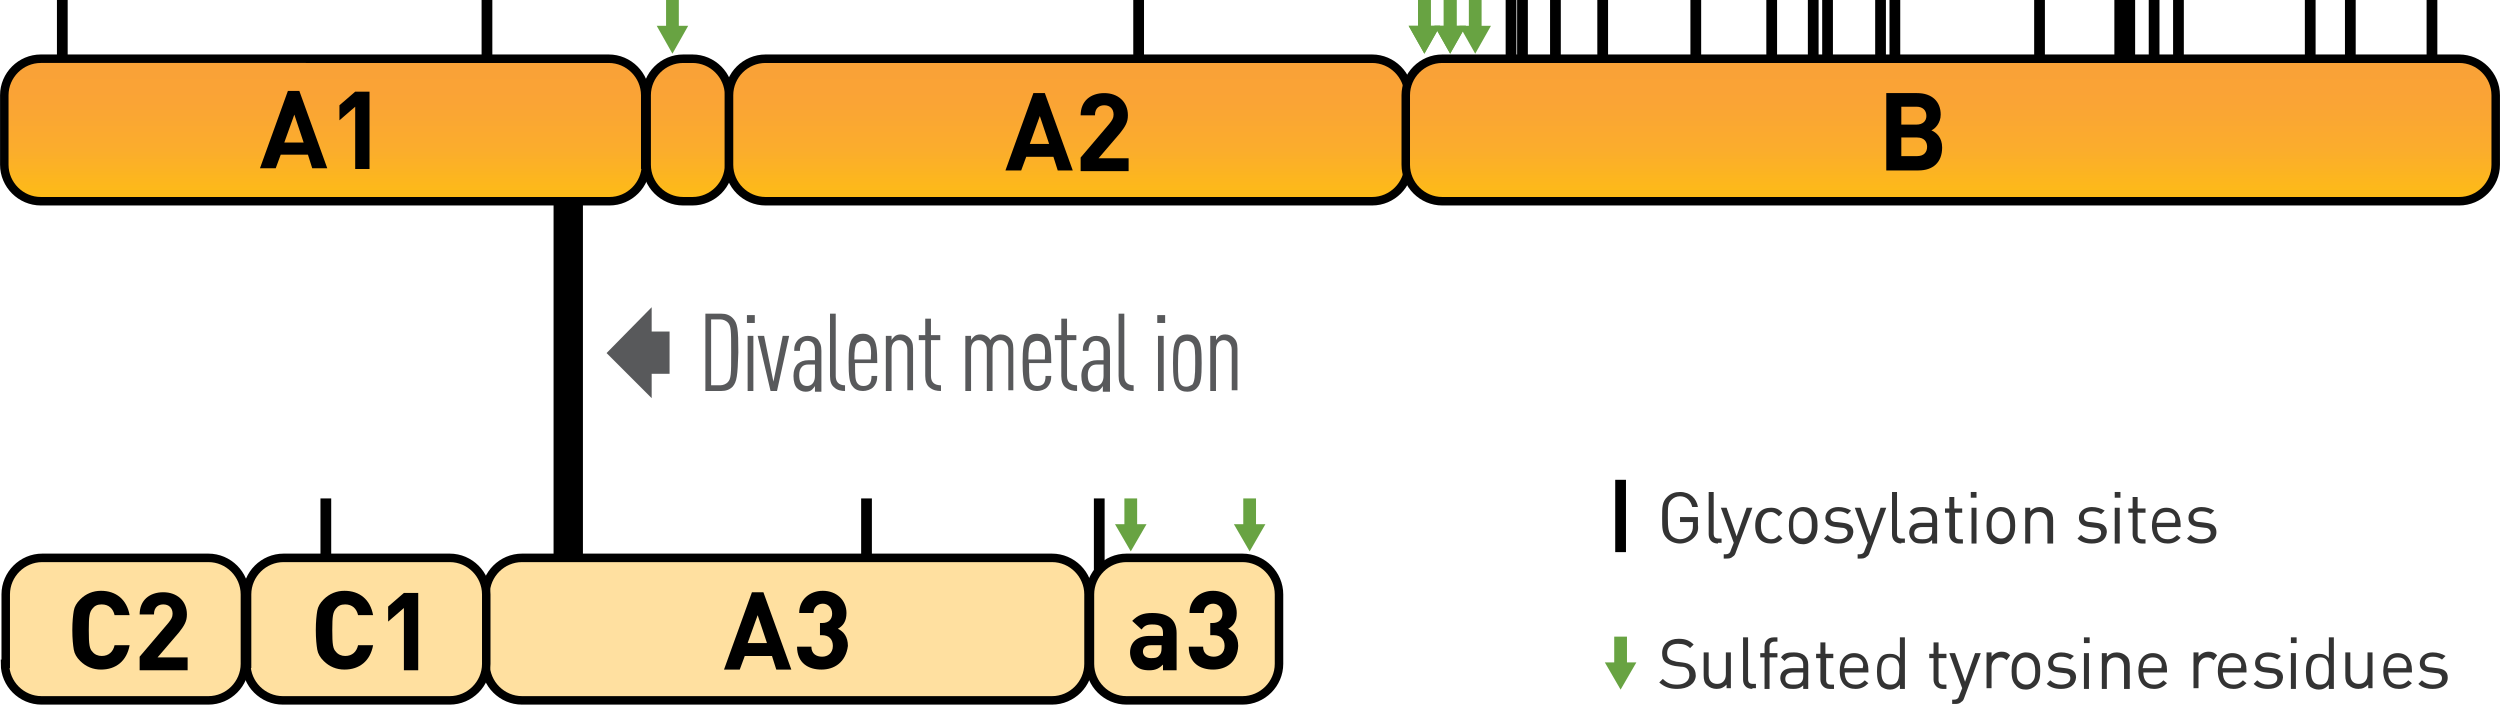 <?xml version="1.0" encoding="utf-8"?>
<!-- Generator: Adobe Illustrator 20.0.0, SVG Export Plug-In . SVG Version: 6.00 Build 0)  -->
<svg version="1.1" id="Layer_1" xmlns="http://www.w3.org/2000/svg" xmlns:xlink="http://www.w3.org/1999/xlink" x="0px" y="0px"
	 viewBox="0 0 349.1 98.5" style="enable-background:new 0 0 349.1 98.5;" xml:space="preserve">
<style type="text/css">
	.st0{fill:none;stroke:#000000;stroke-width:1.5;stroke-miterlimit:10;}
	.st1{fill:none;stroke:#68A342;stroke-width:1.78;stroke-miterlimit:10;}
	.st2{fill:#68A342;}
	.st3{fill:url(#SVGID_1_);}
	.st4{fill:none;stroke:#000000;stroke-width:1.186;stroke-miterlimit:10;}
	.st5{fill:url(#SVGID_2_);}
	.st6{fill:url(#SVGID_3_);}
	.st7{fill:#FFE0A0;}
	.st8{fill:url(#SVGID_4_);}
	.st9{opacity:0.8;}
	.st10{fill:#58595B;}
</style>
<rect x="77.3" y="25.6" width="4.1" height="52.3"/>
<line class="st0" x1="339.6" y1="10.1" x2="339.6" y2="0"/>
<line class="st0" x1="328.2" y1="10.1" x2="328.2" y2="0"/>
<line class="st0" x1="322.6" y1="10.1" x2="322.6" y2="0"/>
<line class="st0" x1="304.2" y1="10.1" x2="304.2" y2="0"/>
<line class="st0" x1="300.8" y1="10.1" x2="300.8" y2="0"/>
<line class="st0" x1="297.4" y1="10.1" x2="297.4" y2="0"/>
<line class="st0" x1="296" y1="10.1" x2="296" y2="0"/>
<line class="st0" x1="284.8" y1="10.1" x2="284.8" y2="0"/>
<line class="st0" x1="264.6" y1="10.1" x2="264.6" y2="0"/>
<line class="st0" x1="262.6" y1="10.1" x2="262.6" y2="0"/>
<line class="st0" x1="255.2" y1="10.1" x2="255.2" y2="0"/>
<line class="st0" x1="253.2" y1="10.1" x2="253.2" y2="0"/>
<line class="st0" x1="247.4" y1="10.1" x2="247.4" y2="0"/>
<line class="st0" x1="236.8" y1="10.1" x2="236.8" y2="0"/>
<line class="st0" x1="223.8" y1="10.1" x2="223.8" y2="0"/>
<line class="st0" x1="226.3" y1="77.1" x2="226.3" y2="67"/>
<line class="st0" x1="217.2" y1="10.1" x2="217.2" y2="0"/>
<line class="st0" x1="212.6" y1="10.1" x2="212.6" y2="0"/>
<line class="st0" x1="211" y1="10.1" x2="211" y2="0"/>
<line class="st0" x1="159" y1="10.1" x2="159" y2="0"/>
<line class="st0" x1="68" y1="10.1" x2="68" y2="0"/>
<line class="st0" x1="8.7" y1="10.1" x2="8.7" y2="0"/>
<line class="st0" x1="45.5" y1="79.7" x2="45.5" y2="69.6"/>
<line class="st0" x1="153.5" y1="79.7" x2="153.5" y2="69.6"/>
<line class="st0" x1="121" y1="79.7" x2="121" y2="69.6"/>
<g>
	<g>
		<line class="st1" x1="93.9" y1="4.3" x2="93.9" y2="0"/>
		<g>
			<polygon class="st2" points="96.1,3.6 93.9,7.5 91.7,3.6 			"/>
		</g>
	</g>
</g>
<g>
	<g>
		<line class="st1" x1="198.9" y1="4.3" x2="198.9" y2="0"/>
		<g>
			<polygon class="st2" points="201.1,3.6 198.9,7.5 196.7,3.6 			"/>
		</g>
	</g>
</g>
<g>
	<g>
		<line class="st1" x1="198.9" y1="4.3" x2="198.9" y2="0"/>
		<g>
			<polygon class="st2" points="201.1,3.6 198.9,7.5 196.7,3.6 			"/>
		</g>
	</g>
</g>
<g>
	<g>
		<line class="st1" x1="226.3" y1="93.1" x2="226.3" y2="88.9"/>
		<g>
			<polygon class="st2" points="228.5,92.5 226.3,96.3 224.1,92.5 			"/>
		</g>
	</g>
</g>
<g>
	<g>
		<line class="st1" x1="202.5" y1="4.3" x2="202.5" y2="0"/>
		<g>
			<polygon class="st2" points="204.7,3.6 202.5,7.5 200.3,3.6 			"/>
		</g>
	</g>
</g>
<g>
	<g>
		<line class="st1" x1="202.5" y1="4.3" x2="202.5" y2="0"/>
		<g>
			<polygon class="st2" points="204.7,3.6 202.5,7.5 200.3,3.6 			"/>
		</g>
	</g>
</g>
<g>
	<g>
		<line class="st1" x1="206" y1="4.3" x2="206" y2="0"/>
		<g>
			<polygon class="st2" points="208.2,3.6 206,7.5 203.8,3.6 			"/>
		</g>
	</g>
</g>
<g>
	<g>
		<line class="st1" x1="157.9" y1="73.9" x2="157.9" y2="69.6"/>
		<g>
			<polygon class="st2" points="160.1,73.2 157.9,77 155.7,73.2 			"/>
		</g>
	</g>
</g>
<g>
	<g>
		<line class="st1" x1="174.5" y1="73.9" x2="174.5" y2="69.6"/>
		<g>
			<polygon class="st2" points="176.7,73.2 174.5,77 172.3,73.2 			"/>
		</g>
	</g>
</g>
<g>
	<linearGradient id="SVGID_1_" gradientUnits="userSpaceOnUse" x1="45.383" y1="28.838" x2="45.383" y2="7.772">
		<stop  offset="0" style="stop-color:#FEBE10"/>
		<stop  offset="4.609191e-02" style="stop-color:#FEBC15"/>
		<stop  offset="0.37" style="stop-color:#FBAD2C"/>
		<stop  offset="0.691" style="stop-color:#FAA435"/>
		<stop  offset="1" style="stop-color:#F9A138"/>
	</linearGradient>
	<path class="st3" d="M90.2,23c0,2.8-2.3,5.1-5.1,5.1H5.7c-2.8,0-5.1-2.3-5.1-5.1v-9.7c0-2.8,2.3-5.1,5.1-5.1H85
		c2.8,0,5.1,2.3,5.1,5.1V23z"/>
	<path class="st4" d="M90.2,23c0,2.8-2.3,5.1-5.1,5.1H5.7c-2.8,0-5.1-2.3-5.1-5.1v-9.7c0-2.8,2.3-5.1,5.1-5.1H85
		c2.8,0,5.1,2.3,5.1,5.1V23z"/>
</g>
<g>
	<linearGradient id="SVGID_2_" gradientUnits="userSpaceOnUse" x1="96.091" y1="28.838" x2="96.091" y2="7.772">
		<stop  offset="0" style="stop-color:#FEBE10"/>
		<stop  offset="4.609191e-02" style="stop-color:#FEBC15"/>
		<stop  offset="0.37" style="stop-color:#FBAD2C"/>
		<stop  offset="0.691" style="stop-color:#FAA435"/>
		<stop  offset="1" style="stop-color:#F9A138"/>
	</linearGradient>
	<path class="st5" d="M90.3,23c0,2.8,2.3,5.1,5.1,5.1h1.3c2.8,0,5.1-2.3,5.1-5.1v-9.7c0-2.8-2.3-5.1-5.1-5.1h-1.3
		c-2.8,0-5.1,2.3-5.1,5.1V23z"/>
	<path class="st4" d="M90.3,23c0,2.8,2.3,5.1,5.1,5.1h1.3c2.8,0,5.1-2.3,5.1-5.1v-9.7c0-2.8-2.3-5.1-5.1-5.1h-1.3
		c-2.8,0-5.1,2.3-5.1,5.1V23z"/>
</g>
<g>
	<linearGradient id="SVGID_3_" gradientUnits="userSpaceOnUse" x1="149.255" y1="28.838" x2="149.255" y2="7.772">
		<stop  offset="0" style="stop-color:#FEBE10"/>
		<stop  offset="4.609191e-02" style="stop-color:#FEBC15"/>
		<stop  offset="0.37" style="stop-color:#FBAD2C"/>
		<stop  offset="0.691" style="stop-color:#FAA435"/>
		<stop  offset="1" style="stop-color:#F9A138"/>
	</linearGradient>
	<path class="st6" d="M196.7,23c0,2.8-2.3,5.1-5.1,5.1h-84.7c-2.8,0-5.1-2.3-5.1-5.1v-9.7c0-2.8,2.3-5.1,5.1-5.1h84.7
		c2.8,0,5.1,2.3,5.1,5.1V23z"/>
	<path class="st4" d="M196.7,23c0,2.8-2.3,5.1-5.1,5.1h-84.7c-2.8,0-5.1-2.3-5.1-5.1v-9.7c0-2.8,2.3-5.1,5.1-5.1h84.7
		c2.8,0,5.1,2.3,5.1,5.1V23z"/>
</g>
<g>
	<path class="st7" d="M152,92.7c0,2.8-2.3,5.1-5.1,5.1h-74c-2.8,0-5.1-2.3-5.1-5.1V83c0-2.8,2.3-5.1,5.1-5.1h74
		c2.8,0,5.1,2.3,5.1,5.1V92.7z"/>
	<path class="st4" d="M152,92.7c0,2.8-2.3,5.1-5.1,5.1h-74c-2.8,0-5.1-2.3-5.1-5.1V83c0-2.8,2.3-5.1,5.1-5.1h74
		c2.8,0,5.1,2.3,5.1,5.1V92.7z"/>
</g>
<g>
	<path class="st7" d="M34.4,92.7c0,2.8,2.3,5.1,5.1,5.1h23.3c2.8,0,5.1-2.3,5.1-5.1V83c0-2.8-2.3-5.1-5.1-5.1H39.6
		c-2.8,0-5.1,2.3-5.1,5.1V92.7z"/>
	<path class="st4" d="M34.4,92.7c0,2.8,2.3,5.1,5.1,5.1h23.3c2.8,0,5.1-2.3,5.1-5.1V83c0-2.8-2.3-5.1-5.1-5.1H39.6
		c-2.8,0-5.1,2.3-5.1,5.1V92.7z"/>
</g>
<g>
	<path class="st7" d="M152.2,92.7c0,2.8,2.3,5.1,5.1,5.1h16.2c2.8,0,5.1-2.3,5.1-5.1V83c0-2.8-2.3-5.1-5.1-5.1h-16.2
		c-2.8,0-5.1,2.3-5.1,5.1V92.7z"/>
	<path class="st4" d="M152.2,92.7c0,2.8,2.3,5.1,5.1,5.1h16.2c2.8,0,5.1-2.3,5.1-5.1V83c0-2.8-2.3-5.1-5.1-5.1h-16.2
		c-2.8,0-5.1,2.3-5.1,5.1V92.7z"/>
</g>
<g>
	<path class="st7" d="M0.7,92.7c0,2.8,2.3,5.1,5.1,5.1h23.3c2.8,0,5.1-2.3,5.1-5.1V83c0-2.8-2.3-5.1-5.1-5.1H5.9
		c-2.8,0-5.1,2.3-5.1,5.1V92.7z"/>
	<path class="st4" d="M0.7,92.7c0,2.8,2.3,5.1,5.1,5.1h23.3c2.8,0,5.1-2.3,5.1-5.1V83c0-2.8-2.3-5.1-5.1-5.1H5.9
		c-2.8,0-5.1,2.3-5.1,5.1V92.7z"/>
</g>
<g>
	<linearGradient id="SVGID_4_" gradientUnits="userSpaceOnUse" x1="272.419" y1="28.838" x2="272.419" y2="7.772">
		<stop  offset="0" style="stop-color:#FEBE10"/>
		<stop  offset="4.609191e-02" style="stop-color:#FEBC15"/>
		<stop  offset="0.37" style="stop-color:#FBAD2C"/>
		<stop  offset="0.691" style="stop-color:#FAA435"/>
		<stop  offset="1" style="stop-color:#F9A138"/>
	</linearGradient>
	<path class="st8" d="M196.3,23c0,2.8,2.3,5.1,5.1,5.1h142c2.8,0,5.1-2.3,5.1-5.1v-9.7c0-2.8-2.3-5.1-5.1-5.1h-142
		c-2.8,0-5.1,2.3-5.1,5.1V23z"/>
	<path class="st4" d="M196.3,23c0,2.8,2.3,5.1,5.1,5.1h142c2.8,0,5.1-2.3,5.1-5.1v-9.7c0-2.8-2.3-5.1-5.1-5.1h-142
		c-2.8,0-5.1,2.3-5.1,5.1V23z"/>
</g>
<g class="st9">
	<path d="M236.5,75.1c-0.5,0.5-1.2,0.8-1.9,0.8c-0.7,0-1.4-0.3-1.8-0.7c-0.7-0.7-0.7-1.4-0.7-2.9c0-1.5,0-2.2,0.7-2.9
		c0.5-0.5,1.1-0.7,1.8-0.7c1.4,0,2.3,0.9,2.5,2.1h-0.8c-0.2-0.9-0.8-1.5-1.7-1.5c-0.5,0-0.9,0.2-1.2,0.5c-0.5,0.5-0.5,0.9-0.5,2.5
		c0,1.5,0.1,2,0.5,2.5c0.3,0.3,0.8,0.5,1.2,0.5c0.5,0,1-0.2,1.4-0.6c0.3-0.4,0.4-0.7,0.4-1.3v-0.5h-1.8v-0.7h2.5v1.1
		C237.2,74.1,237,74.6,236.5,75.1z"/>
	<path d="M239.9,75.9c-0.9,0-1.3-0.6-1.3-1.3v-5.9h0.7v5.8c0,0.5,0.2,0.7,0.7,0.7h0.4v0.6H239.9z"/>
	<path d="M242.4,77.1c-0.1,0.3-0.2,0.5-0.4,0.6c-0.3,0.3-0.6,0.3-1,0.3h-0.3v-0.6h0.2c0.5,0,0.7-0.2,0.8-0.6l0.4-1l-1.8-4.9h0.8
		l1.4,4l1.4-4h0.8L242.4,77.1z"/>
	<path d="M247.3,75.9c-1.3,0-2.2-0.8-2.2-2.5c0-1.7,0.9-2.5,2.2-2.5c0.7,0,1.1,0.2,1.6,0.7l-0.5,0.5c-0.4-0.4-0.7-0.6-1.1-0.6
		c-0.5,0-0.9,0.2-1.1,0.6c-0.2,0.3-0.3,0.7-0.3,1.3c0,0.6,0.1,1,0.3,1.3c0.3,0.4,0.7,0.6,1.1,0.6c0.5,0,0.8-0.2,1.1-0.6l0.5,0.5
		C248.4,75.7,248,75.9,247.3,75.9z"/>
	<path d="M253.2,75.4c-0.3,0.3-0.8,0.6-1.4,0.6c-0.6,0-1.1-0.2-1.4-0.6c-0.5-0.5-0.6-1.2-0.6-2c0-0.8,0.1-1.5,0.6-2
		c0.3-0.3,0.8-0.6,1.4-0.6c0.6,0,1.1,0.2,1.4,0.6c0.5,0.5,0.6,1.2,0.6,2C253.8,74.1,253.7,74.8,253.2,75.4z M252.6,71.8
		c-0.2-0.2-0.6-0.4-0.9-0.4c-0.4,0-0.7,0.1-0.9,0.4c-0.4,0.4-0.4,1-0.4,1.5c0,0.6,0,1.2,0.4,1.5c0.2,0.2,0.5,0.4,0.9,0.4
		c0.4,0,0.7-0.1,0.9-0.4c0.4-0.4,0.4-1,0.4-1.5C253,72.8,253,72.2,252.6,71.8z"/>
	<path d="M256.7,75.9c-0.8,0-1.5-0.2-2-0.7l0.5-0.5c0.4,0.4,0.9,0.6,1.5,0.6c0.8,0,1.3-0.3,1.3-0.9c0-0.4-0.3-0.7-0.8-0.7l-0.8-0.1
		c-1-0.1-1.5-0.5-1.5-1.3c0-0.9,0.8-1.5,1.8-1.5c0.7,0,1.3,0.2,1.8,0.5l-0.5,0.5c-0.4-0.3-0.8-0.4-1.3-0.4c-0.7,0-1.1,0.3-1.1,0.8
		c0,0.4,0.2,0.7,0.9,0.7l0.8,0.1c0.9,0.1,1.5,0.4,1.5,1.3C258.7,75.4,257.9,75.9,256.7,75.9z"/>
	<path d="M261.1,77.1c-0.1,0.3-0.2,0.5-0.4,0.6c-0.3,0.3-0.6,0.3-1,0.3h-0.3v-0.6h0.2c0.5,0,0.7-0.2,0.8-0.6l0.4-1l-1.8-4.9h0.8
		l1.4,4l1.4-4h0.8L261.1,77.1z"/>
	<path d="M265.5,75.9c-0.9,0-1.3-0.6-1.3-1.3v-5.9h0.7v5.8c0,0.5,0.2,0.7,0.7,0.7h0.4v0.6H265.5z"/>
	<path d="M269.8,75.9v-0.5c-0.4,0.4-0.8,0.5-1.4,0.5c-0.7,0-1.1-0.1-1.4-0.5c-0.2-0.2-0.4-0.6-0.4-1c0-0.9,0.6-1.4,1.7-1.4h1.5v-0.5
		c0-0.7-0.4-1.1-1.3-1.1c-0.6,0-1,0.2-1.3,0.6l-0.5-0.5c0.4-0.6,0.9-0.7,1.8-0.7c1.3,0,2,0.6,2,1.7v3.4H269.8z M269.8,73.6h-1.4
		c-0.7,0-1.1,0.3-1.1,0.9c0,0.6,0.4,0.8,1.1,0.8c0.4,0,0.8,0,1.1-0.3c0.2-0.2,0.3-0.4,0.3-0.9V73.6z"/>
	<path d="M273.5,75.9c-0.8,0-1.3-0.6-1.3-1.3v-3h-0.6v-0.6h0.6v-1.6h0.7v1.6h1.1v0.6H273v3c0,0.5,0.2,0.7,0.7,0.7h0.4v0.6H273.5z"/>
	<path d="M275.2,69.5v-0.8h0.8v0.8H275.2z M275.3,75.9v-5h0.7v5H275.3z"/>
	<path d="M280.8,75.4c-0.3,0.3-0.8,0.6-1.4,0.6c-0.6,0-1.1-0.2-1.4-0.6c-0.5-0.5-0.6-1.2-0.6-2c0-0.8,0.1-1.5,0.6-2
		c0.3-0.3,0.8-0.6,1.4-0.6c0.6,0,1.1,0.2,1.4,0.6c0.5,0.5,0.6,1.2,0.6,2C281.4,74.1,281.3,74.8,280.8,75.4z M280.3,71.8
		c-0.2-0.2-0.6-0.4-0.9-0.4c-0.4,0-0.7,0.1-0.9,0.4c-0.4,0.4-0.4,1-0.4,1.5c0,0.6,0,1.2,0.4,1.5c0.2,0.2,0.5,0.4,0.9,0.4
		c0.4,0,0.7-0.1,0.9-0.4c0.4-0.4,0.4-1,0.4-1.5C280.7,72.8,280.6,72.2,280.3,71.8z"/>
	<path d="M285.9,75.9v-3.1c0-0.9-0.5-1.3-1.2-1.3s-1.2,0.5-1.2,1.3v3.1h-0.7v-5h0.7v0.5c0.4-0.4,0.8-0.6,1.4-0.6
		c0.5,0,1,0.2,1.3,0.5c0.4,0.3,0.5,0.8,0.5,1.4v3.2H285.9z"/>
	<path d="M292.1,75.9c-0.8,0-1.5-0.2-2-0.7l0.5-0.5c0.4,0.4,0.9,0.6,1.5,0.6c0.8,0,1.3-0.3,1.3-0.9c0-0.4-0.3-0.7-0.8-0.7l-0.8-0.1
		c-1-0.1-1.5-0.5-1.5-1.3c0-0.9,0.8-1.5,1.8-1.5c0.7,0,1.3,0.2,1.8,0.5l-0.5,0.5c-0.4-0.3-0.8-0.4-1.3-0.4c-0.7,0-1.1,0.3-1.1,0.8
		c0,0.4,0.2,0.7,0.9,0.7l0.8,0.1c0.9,0.1,1.5,0.4,1.5,1.3C294.1,75.4,293.3,75.9,292.1,75.9z"/>
	<path d="M295.3,69.5v-0.8h0.8v0.8H295.3z M295.3,75.9v-5h0.7v5H295.3z"/>
	<path d="M299.1,75.9c-0.8,0-1.3-0.6-1.3-1.3v-3h-0.6v-0.6h0.6v-1.6h0.7v1.6h1.1v0.6h-1.1v3c0,0.5,0.2,0.7,0.7,0.7h0.4v0.6H299.1z"
		/>
	<path d="M301.2,73.6c0,1.1,0.5,1.7,1.5,1.7c0.6,0,0.9-0.2,1.3-0.6l0.5,0.4c-0.5,0.5-1,0.8-1.8,0.8c-1.3,0-2.2-0.8-2.2-2.5
		c0-1.6,0.8-2.5,2-2.5c1.3,0,2,0.9,2,2.4v0.3H301.2z M303.7,72.2c-0.2-0.5-0.6-0.7-1.2-0.7s-1,0.3-1.2,0.7c-0.1,0.3-0.1,0.4-0.2,0.8
		h2.6C303.8,72.6,303.8,72.5,303.7,72.2z"/>
	<path d="M307.4,75.9c-0.8,0-1.5-0.2-2-0.7l0.5-0.5c0.4,0.4,0.9,0.6,1.5,0.6c0.8,0,1.3-0.3,1.3-0.9c0-0.4-0.3-0.7-0.8-0.7l-0.8-0.1
		c-1-0.1-1.5-0.5-1.5-1.3c0-0.9,0.8-1.5,1.8-1.5c0.7,0,1.3,0.2,1.8,0.5l-0.5,0.5c-0.4-0.3-0.8-0.4-1.3-0.4c-0.7,0-1.1,0.3-1.1,0.8
		c0,0.4,0.2,0.7,0.9,0.7l0.8,0.1c0.9,0.1,1.5,0.4,1.5,1.3C309.5,75.4,308.6,75.9,307.4,75.9z"/>
</g>
<g>
	<path d="M43.6,23.5L43,21.6h-3.8l-0.7,1.9h-2.2l3.9-10.8h1.6l3.9,10.8H43.6z M41.1,16l-1.4,3.9h2.7L41.1,16z"/>
	<path d="M49.6,23.5v-8.6l-2.2,1.9v-2.1l2.2-1.9h2v10.8H49.6z"/>
</g>
<g>
	<g>
		<path class="st10" d="M102.3,54c-0.4,0.4-0.9,0.6-1.6,0.6h-2.2V43.8h2.2c0.7,0,1.2,0.2,1.6,0.6c0.7,0.7,0.8,1.5,0.8,4.8
			C103,52.5,102.9,53.3,102.3,54z M101.6,45c-0.2-0.2-0.6-0.4-1-0.4h-1.3v9.2h1.3c0.4,0,0.8-0.2,1-0.4c0.5-0.5,0.5-1.1,0.5-4.2
			C102.1,46.1,102.1,45.5,101.6,45z"/>
		<path class="st10" d="M104.3,45.1v-1.1h1.1v1.1H104.3z M104.4,54.6v-7.7h0.8v7.7H104.4z"/>
		<path class="st10" d="M108.5,54.6h-0.9l-1.8-7.7h0.9l1.3,6.4l1.3-6.4h0.9L108.5,54.6z"/>
		<path class="st10" d="M113.8,54.6v-0.7c-0.1,0.2-0.3,0.4-0.4,0.5c-0.2,0.2-0.5,0.3-0.9,0.3c-0.5,0-0.9-0.2-1.2-0.5
			c-0.3-0.3-0.5-0.9-0.5-1.7c0-0.7,0.2-1.3,0.6-1.7c0.4-0.3,0.8-0.5,1.5-0.5h0.9v-1.4c0-0.8-0.3-1.3-1.1-1.3c-0.3,0-0.5,0.1-0.7,0.3
			c-0.2,0.3-0.3,0.6-0.3,1.1h-0.8c0-0.6,0.1-1.1,0.6-1.6c0.3-0.3,0.8-0.5,1.3-0.5c0.6,0,1.1,0.2,1.4,0.5c0.3,0.4,0.5,0.8,0.5,1.6
			v5.7H113.8z M113.7,50.9h-0.8c-0.4,0-0.7,0.1-0.9,0.3c-0.3,0.3-0.4,0.7-0.4,1.2c0,0.9,0.3,1.5,1.1,1.5c0.7,0,1.1-0.6,1.1-1.4V50.9
			z"/>
		<path class="st10" d="M116.5,54.1c-0.4-0.3-0.6-0.8-0.6-1.6v-8.7h0.8v8.7c0,0.8,0.4,1.3,1.3,1.3v0.8
			C117.5,54.6,116.9,54.5,116.5,54.1z"/>
		<path class="st10" d="M119.4,50.9c0,1.6,0,2.3,0.4,2.7c0.2,0.2,0.4,0.3,0.8,0.3c0.3,0,0.6-0.1,0.8-0.3c0.2-0.2,0.3-0.6,0.3-1.1
			h0.8c0,0.7-0.2,1.2-0.6,1.6c-0.3,0.3-0.9,0.5-1.4,0.5c-0.6,0-1.1-0.2-1.4-0.6c-0.5-0.5-0.6-1.6-0.6-3.4s0.1-2.9,0.6-3.4
			c0.3-0.4,0.8-0.6,1.4-0.6c0.6,0,1,0.2,1.4,0.6c0.5,0.6,0.6,1.7,0.6,3.5H119.4z M121.3,47.9c-0.2-0.2-0.4-0.3-0.8-0.3
			c-0.3,0-0.6,0.2-0.8,0.3c-0.3,0.3-0.4,1-0.4,2.3h2.3C121.7,48.9,121.6,48.2,121.3,47.9z"/>
		<path class="st10" d="M126.7,54.6v-5.8c0-0.8-0.5-1.3-1.1-1.3s-1.1,0.4-1.1,1.3v5.8h-0.8v-7.7h0.8v0.6c0.1-0.2,0.3-0.4,0.4-0.5
			c0.2-0.2,0.5-0.3,0.9-0.3c0.5,0,0.9,0.2,1.2,0.5c0.3,0.3,0.5,0.7,0.5,1.5v5.8H126.7z"/>
		<path class="st10" d="M129.8,54.1c-0.4-0.3-0.6-0.9-0.6-1.6v-5h-0.9v-0.7h0.9v-2.3h0.8v2.3h1.3v0.7h-1.3v5c0,0.9,0.5,1.3,1.4,1.3
			v0.8C130.8,54.6,130.3,54.5,129.8,54.1z"/>
		<path class="st10" d="M140.8,54.6v-5.8c0-0.8-0.5-1.3-1.1-1.3s-1.1,0.4-1.1,1.3v5.8h-0.8v-5.8c0-0.8-0.5-1.3-1.1-1.3
			s-1.1,0.4-1.1,1.3v5.8h-0.8v-7.7h0.8v0.6c0.1-0.2,0.3-0.4,0.4-0.5c0.2-0.2,0.5-0.3,0.9-0.3c0.6,0,1.1,0.3,1.4,0.8
			c0.1-0.2,0.3-0.4,0.5-0.5c0.3-0.2,0.6-0.3,0.9-0.3c0.6,0,1,0.2,1.3,0.5c0.3,0.3,0.5,0.7,0.5,1.5v5.8H140.8z"/>
		<path class="st10" d="M143.7,50.9c0,1.6,0,2.3,0.4,2.7c0.2,0.2,0.4,0.3,0.8,0.3c0.3,0,0.6-0.1,0.8-0.3c0.2-0.2,0.3-0.6,0.3-1.1
			h0.8c0,0.7-0.2,1.2-0.6,1.6c-0.3,0.3-0.9,0.5-1.4,0.5c-0.6,0-1.1-0.2-1.4-0.6c-0.5-0.5-0.6-1.6-0.6-3.4s0.1-2.9,0.6-3.4
			c0.3-0.4,0.8-0.6,1.4-0.6c0.6,0,1,0.2,1.4,0.6c0.5,0.6,0.6,1.7,0.6,3.5H143.7z M145.6,47.9c-0.2-0.2-0.4-0.3-0.8-0.3
			c-0.3,0-0.6,0.2-0.8,0.3c-0.3,0.3-0.4,1-0.4,2.3h2.3C146,48.9,145.9,48.2,145.6,47.9z"/>
		<path class="st10" d="M148.8,54.1c-0.4-0.3-0.6-0.9-0.6-1.6v-5h-0.9v-0.7h0.9v-2.3h0.8v2.3h1.3v0.7h-1.3v5c0,0.9,0.5,1.3,1.4,1.3
			v0.8C149.9,54.6,149.3,54.5,148.8,54.1z"/>
		<path class="st10" d="M154,54.6v-0.7c-0.1,0.2-0.3,0.4-0.4,0.5c-0.2,0.2-0.5,0.3-0.9,0.3c-0.5,0-0.9-0.2-1.2-0.5
			c-0.3-0.3-0.5-0.9-0.5-1.7c0-0.7,0.2-1.3,0.7-1.7c0.4-0.3,0.8-0.5,1.5-0.5h0.9v-1.4c0-0.8-0.3-1.3-1.1-1.3c-0.3,0-0.5,0.1-0.7,0.3
			c-0.2,0.3-0.3,0.6-0.3,1.1h-0.8c0-0.6,0.1-1.1,0.6-1.6c0.3-0.3,0.8-0.5,1.3-0.5c0.6,0,1.1,0.2,1.4,0.5c0.3,0.4,0.5,0.8,0.5,1.6
			v5.7H154z M154,50.9h-0.8c-0.4,0-0.7,0.1-0.9,0.3c-0.3,0.3-0.4,0.7-0.4,1.2c0,0.9,0.3,1.5,1.1,1.5c0.7,0,1.1-0.6,1.1-1.4V50.9z"/>
		<path class="st10" d="M156.8,54.1c-0.4-0.3-0.6-0.8-0.6-1.6v-8.7h0.8v8.7c0,0.8,0.4,1.3,1.3,1.3v0.8
			C157.7,54.6,157.2,54.5,156.8,54.1z"/>
		<path class="st10" d="M161.6,45.1v-1.1h1.1v1.1H161.6z M161.7,54.6v-7.7h0.8v7.7H161.7z"/>
		<path class="st10" d="M167.2,54.1c-0.3,0.4-0.8,0.6-1.4,0.6c-0.6,0-1.1-0.2-1.4-0.6c-0.5-0.6-0.6-1.5-0.6-3.4s0.1-2.8,0.6-3.4
			c0.3-0.4,0.8-0.6,1.4-0.6c0.6,0,1.1,0.2,1.4,0.6c0.5,0.6,0.6,1.5,0.6,3.4S167.7,53.6,167.2,54.1z M166.5,47.9
			c-0.2-0.2-0.4-0.3-0.8-0.3c-0.3,0-0.6,0.2-0.8,0.3c-0.3,0.4-0.4,1.2-0.4,2.9s0,2.4,0.4,2.9c0.2,0.2,0.4,0.3,0.8,0.3
			c0.3,0,0.6-0.2,0.8-0.3c0.3-0.4,0.4-1.2,0.4-2.9S166.9,48.3,166.5,47.9z"/>
		<path class="st10" d="M172,54.6v-5.8c0-0.8-0.5-1.3-1.1-1.3s-1.1,0.4-1.1,1.3v5.8H169v-7.7h0.8v0.6c0.1-0.2,0.3-0.4,0.4-0.5
			c0.2-0.2,0.5-0.3,0.9-0.3c0.5,0,0.9,0.2,1.2,0.5c0.3,0.3,0.5,0.7,0.5,1.5v5.8H172z"/>
	</g>
</g>
<g>
	<path d="M147.7,23.8l-0.6-1.9h-3.8l-0.7,1.9h-2.2l3.9-10.8h1.6l3.9,10.8H147.7z M145.2,16.2l-1.4,3.9h2.7L145.2,16.2z"/>
	<path d="M150.9,23.8V22l4-4.7c0.4-0.5,0.6-0.8,0.6-1.3c0-0.8-0.5-1.3-1.3-1.3c-0.6,0-1.3,0.3-1.3,1.4h-2c0-2,1.4-3.1,3.3-3.1
		c1.9,0,3.3,1.2,3.3,3.1c0,1-0.4,1.6-1.1,2.5l-3,3.5h4.2v1.8H150.9z"/>
</g>
<g>
	<path d="M108.4,93.5l-0.6-1.9h-3.8l-0.7,1.9h-2.2l3.9-10.8h1.6l3.9,10.8H108.4z M105.8,85.9l-1.4,3.9h2.7L105.8,85.9z"/>
	<path d="M114.7,93.5c-1.8,0-3.4-0.9-3.4-3.2h2c0,1,0.7,1.4,1.5,1.4c0.8,0,1.5-0.5,1.5-1.5c0-0.9-0.5-1.5-1.5-1.5h-0.3v-1.7h0.3
		c1,0,1.4-0.6,1.4-1.3c0-0.9-0.6-1.4-1.3-1.4c-0.7,0-1.3,0.5-1.3,1.3h-2c0-1.9,1.5-3.1,3.3-3.1c1.9,0,3.3,1.3,3.3,3.1
		c0,1.2-0.5,1.8-1.2,2.2c0.8,0.4,1.4,1.1,1.4,2.4C118.1,92.5,116.5,93.5,114.7,93.5z"/>
</g>
<g>
	<path d="M48.1,93.5c-1.1,0-2.1-0.4-2.9-1.2c-0.5-0.5-0.8-1-0.9-1.6c-0.1-0.6-0.2-1.5-0.2-2.7s0.1-2.1,0.2-2.7
		c0.1-0.6,0.4-1.1,0.9-1.6c0.8-0.8,1.8-1.2,2.9-1.2c2.1,0,3.6,1.2,4,3.4H50c-0.2-0.9-0.8-1.5-1.8-1.5c-0.6,0-1,0.2-1.3,0.6
		c-0.4,0.5-0.5,1-0.5,3s0.1,2.6,0.5,3c0.3,0.4,0.8,0.6,1.3,0.6c1,0,1.6-0.6,1.8-1.5h2.1C51.7,92.3,50.2,93.5,48.1,93.5z"/>
	<path d="M56.4,93.5v-8.6l-2.2,1.9v-2.1l2.2-1.9h2v10.8H56.4z"/>
</g>
<g>
	<path d="M162.4,93.5v-0.7c-0.5,0.5-1,0.8-1.9,0.8c-0.9,0-1.5-0.2-2-0.7c-0.4-0.4-0.7-1.1-0.7-1.8c0-1.3,0.9-2.3,2.7-2.3h1.9v-0.4
		c0-0.9-0.4-1.2-1.5-1.2c-0.8,0-1.1,0.2-1.5,0.7l-1.3-1.2c0.8-0.8,1.5-1.1,2.8-1.1c2.2,0,3.4,0.9,3.4,2.8v5.2H162.4z M162.3,90.1
		h-1.6c-0.7,0-1.1,0.3-1.1,0.9c0,0.5,0.4,0.9,1.1,0.9c0.5,0,0.9,0,1.2-0.4c0.2-0.2,0.3-0.5,0.3-1V90.1z"/>
	<path d="M169.4,93.5c-1.8,0-3.4-0.9-3.4-3.2h2c0,1,0.7,1.4,1.5,1.4c0.8,0,1.5-0.5,1.5-1.5c0-0.9-0.5-1.5-1.5-1.5H169v-1.7h0.3
		c1,0,1.4-0.6,1.4-1.3c0-0.9-0.6-1.4-1.3-1.4c-0.7,0-1.3,0.5-1.3,1.3h-2c0-1.9,1.5-3.1,3.3-3.1c1.9,0,3.3,1.3,3.3,3.1
		c0,1.2-0.5,1.8-1.2,2.2c0.8,0.4,1.4,1.1,1.4,2.4C172.8,92.5,171.2,93.5,169.4,93.5z"/>
</g>
<g>
	<path d="M14.1,93.5c-1.1,0-2.1-0.4-2.9-1.2c-0.5-0.5-0.8-1-0.9-1.6c-0.1-0.6-0.2-1.5-0.2-2.7s0.1-2.1,0.2-2.7
		c0.1-0.6,0.4-1.1,0.9-1.6c0.8-0.8,1.8-1.2,2.9-1.2c2.1,0,3.6,1.2,4,3.4h-2.1c-0.2-0.9-0.8-1.5-1.8-1.5c-0.6,0-1,0.2-1.3,0.6
		c-0.4,0.5-0.5,1-0.5,3s0.1,2.6,0.5,3c0.3,0.4,0.8,0.6,1.3,0.6c1,0,1.6-0.6,1.8-1.5h2.1C17.7,92.3,16.2,93.5,14.1,93.5z"/>
	<path d="M19.5,93.5v-1.8l4-4.7c0.4-0.5,0.6-0.8,0.6-1.3c0-0.8-0.5-1.3-1.3-1.3c-0.6,0-1.3,0.3-1.3,1.4h-2c0-2,1.4-3.1,3.3-3.1
		c1.9,0,3.3,1.2,3.3,3.1c0,1-0.4,1.6-1.1,2.5l-3,3.5h4.2v1.8H19.5z"/>
</g>
<g>
	<path d="M267.9,23.8h-4.5V13h4.3c2.1,0,3.3,1.2,3.3,3c0,1.2-0.8,2-1.3,2.2c0.7,0.3,1.5,1,1.5,2.4C271.2,22.7,269.9,23.8,267.9,23.8
		z M267.6,14.9h-2.1v2.5h2.1c0.9,0,1.4-0.5,1.4-1.2C269,15.4,268.5,14.9,267.6,14.9z M267.7,19.2h-2.2v2.6h2.2c1,0,1.4-0.6,1.4-1.3
		C269.1,19.8,268.7,19.2,267.7,19.2z"/>
</g>
<g class="st9">
	<path d="M234.2,96.2c-1.1,0-1.8-0.3-2.5-0.9l0.5-0.5c0.6,0.6,1.1,0.8,2,0.8c1,0,1.7-0.5,1.7-1.3c0-0.4-0.1-0.7-0.3-0.9
		c-0.2-0.2-0.4-0.3-0.9-0.3l-0.8-0.1c-0.6-0.1-1-0.3-1.3-0.5c-0.4-0.3-0.5-0.8-0.5-1.3c0-1.2,0.9-2,2.3-2c0.9,0,1.5,0.2,2.1,0.8
		l-0.5,0.5c-0.4-0.4-0.9-0.6-1.7-0.6c-1,0-1.5,0.5-1.5,1.3c0,0.4,0.1,0.6,0.3,0.8c0.2,0.2,0.6,0.3,1,0.4l0.8,0.1
		c0.7,0.1,1,0.2,1.3,0.5c0.4,0.3,0.6,0.8,0.6,1.4C236.7,95.5,235.7,96.2,234.2,96.2z"/>
	<path d="M241.1,96.2v-0.6c-0.4,0.4-0.8,0.6-1.4,0.6c-0.5,0-1-0.2-1.3-0.5c-0.4-0.3-0.5-0.8-0.5-1.4v-3.2h0.7v3.1
		c0,0.9,0.5,1.3,1.2,1.3c0.7,0,1.2-0.5,1.2-1.3v-3.1h0.7v5H241.1z"/>
	<path d="M244.7,96.2c-0.9,0-1.3-0.6-1.3-1.3V89h0.7v5.8c0,0.5,0.2,0.7,0.7,0.7h0.4v0.6H244.7z"/>
	<path d="M247.1,91.8v4.4h-0.7v-4.4h-0.6v-0.6h0.6v-0.9c0-0.7,0.4-1.3,1.3-1.3h0.5v0.6h-0.4c-0.5,0-0.7,0.3-0.7,0.7v0.9h1.1v0.6
		H247.1z"/>
	<path d="M251.8,96.2v-0.5c-0.4,0.4-0.8,0.5-1.4,0.5c-0.7,0-1.1-0.1-1.4-0.5c-0.2-0.2-0.4-0.6-0.4-1c0-0.9,0.6-1.4,1.7-1.4h1.5v-0.5
		c0-0.7-0.4-1.1-1.3-1.1c-0.6,0-1,0.2-1.3,0.6l-0.5-0.5c0.4-0.6,0.9-0.7,1.8-0.7c1.3,0,2,0.6,2,1.7v3.4H251.8z M251.8,93.9h-1.4
		c-0.7,0-1.1,0.3-1.1,0.9s0.4,0.8,1.1,0.8c0.4,0,0.8,0,1.1-0.3c0.2-0.2,0.3-0.4,0.3-0.9V93.9z"/>
	<path d="M255.5,96.2c-0.8,0-1.3-0.6-1.3-1.3v-3h-0.6v-0.6h0.6v-1.6h0.7v1.6h1.1v0.6H255v3c0,0.5,0.2,0.7,0.7,0.7h0.4v0.6H255.5z"/>
	<path d="M257.6,93.9c0,1.1,0.5,1.7,1.5,1.7c0.6,0,0.9-0.2,1.3-0.6l0.5,0.4c-0.5,0.5-1,0.8-1.8,0.8c-1.3,0-2.2-0.8-2.2-2.5
		c0-1.6,0.8-2.5,2-2.5c1.3,0,2,0.9,2,2.4v0.3H257.6z M260.1,92.5c-0.2-0.5-0.6-0.7-1.2-0.7s-1,0.3-1.2,0.7c-0.1,0.3-0.1,0.4-0.2,0.8
		h2.6C260.2,92.9,260.2,92.8,260.1,92.5z"/>
	<path d="M265.3,96.2v-0.6c-0.4,0.5-0.9,0.7-1.4,0.7c-0.5,0-0.9-0.2-1.2-0.4c-0.5-0.5-0.6-1.3-0.6-2.1s0.1-1.6,0.6-2.1
		c0.3-0.3,0.7-0.4,1.2-0.4c0.5,0,1,0.1,1.4,0.6V89h0.7v7.2H265.3z M264,91.8c-1.1,0-1.3,0.9-1.3,1.9c0,1,0.2,1.9,1.3,1.9
		c1.1,0,1.2-0.9,1.2-1.9C265.3,92.7,265.1,91.8,264,91.8z"/>
	<path d="M271.3,96.2c-0.8,0-1.3-0.6-1.3-1.3v-3h-0.6v-0.6h0.6v-1.6h0.7v1.6h1.1v0.6h-1.1v3c0,0.5,0.2,0.7,0.7,0.7h0.4v0.6H271.3z"
		/>
	<path d="M274.3,97.4c-0.1,0.3-0.2,0.5-0.4,0.6c-0.3,0.3-0.6,0.3-1,0.3h-0.3v-0.6h0.2c0.5,0,0.7-0.2,0.8-0.6l0.4-1l-1.8-4.9h0.8
		l1.4,4l1.4-4h0.8L274.3,97.4z"/>
	<path d="M280.2,92.2c-0.3-0.3-0.5-0.4-0.9-0.4c-0.7,0-1.2,0.6-1.2,1.3v3h-0.7v-5h0.7v0.6c0.3-0.4,0.8-0.7,1.4-0.7
		c0.5,0,0.8,0.1,1.2,0.5L280.2,92.2z"/>
	<path d="M284.3,95.7c-0.3,0.3-0.8,0.6-1.4,0.6c-0.6,0-1.1-0.2-1.4-0.6c-0.5-0.5-0.6-1.2-0.6-2s0.1-1.5,0.6-2
		c0.3-0.3,0.8-0.6,1.4-0.6c0.6,0,1.1,0.2,1.4,0.6c0.5,0.5,0.6,1.2,0.6,2S284.8,95.2,284.3,95.7z M283.8,92.2
		c-0.2-0.2-0.6-0.4-0.9-0.4c-0.4,0-0.7,0.1-0.9,0.4c-0.4,0.4-0.4,1-0.4,1.5s0,1.2,0.4,1.5c0.2,0.2,0.5,0.4,0.9,0.4
		c0.4,0,0.7-0.1,0.9-0.4c0.4-0.4,0.4-1,0.4-1.5S284.1,92.5,283.8,92.2z"/>
	<path d="M287.8,96.2c-0.8,0-1.5-0.2-2-0.7l0.5-0.5c0.4,0.4,0.9,0.6,1.5,0.6c0.8,0,1.3-0.3,1.3-0.9c0-0.4-0.3-0.7-0.8-0.7l-0.8-0.1
		c-1-0.1-1.5-0.5-1.5-1.3c0-0.9,0.8-1.5,1.8-1.5c0.7,0,1.3,0.2,1.8,0.5l-0.5,0.5c-0.4-0.3-0.8-0.4-1.3-0.4c-0.7,0-1.1,0.3-1.1,0.8
		c0,0.4,0.2,0.7,0.9,0.7l0.8,0.1c0.9,0.1,1.5,0.4,1.5,1.3C289.8,95.7,289,96.2,287.8,96.2z"/>
	<path d="M291,89.8V89h0.8v0.8H291z M291,96.2v-5h0.7v5H291z"/>
	<path d="M296.6,96.2v-3.1c0-0.9-0.5-1.3-1.2-1.3c-0.7,0-1.2,0.5-1.2,1.3v3.1h-0.7v-5h0.7v0.5c0.4-0.4,0.8-0.6,1.4-0.6
		c0.5,0,1,0.2,1.3,0.5c0.4,0.3,0.5,0.8,0.5,1.4v3.2H296.6z"/>
	<path d="M299.3,93.9c0,1.1,0.5,1.7,1.5,1.7c0.6,0,0.9-0.2,1.3-0.6l0.5,0.4c-0.5,0.5-1,0.8-1.8,0.8c-1.3,0-2.2-0.8-2.2-2.5
		c0-1.6,0.8-2.5,2-2.5c1.3,0,2,0.9,2,2.4v0.3H299.3z M301.8,92.5c-0.2-0.5-0.6-0.7-1.2-0.7s-1,0.3-1.2,0.7c-0.1,0.3-0.1,0.4-0.2,0.8
		h2.6C301.9,92.9,301.9,92.8,301.8,92.5z"/>
	<path d="M309.1,92.2c-0.3-0.3-0.5-0.4-0.9-0.4c-0.7,0-1.2,0.6-1.2,1.3v3h-0.7v-5h0.7v0.6c0.3-0.4,0.8-0.7,1.4-0.7
		c0.5,0,0.8,0.1,1.2,0.5L309.1,92.2z"/>
	<path d="M310.4,93.9c0,1.1,0.5,1.7,1.5,1.7c0.6,0,0.9-0.2,1.3-0.6l0.5,0.4c-0.5,0.5-1,0.8-1.8,0.8c-1.3,0-2.2-0.8-2.2-2.5
		c0-1.6,0.8-2.5,2-2.5c1.3,0,2,0.9,2,2.4v0.3H310.4z M312.9,92.5c-0.2-0.5-0.6-0.7-1.2-0.7s-1,0.3-1.2,0.7c-0.1,0.3-0.1,0.4-0.2,0.8
		h2.6C313,92.9,313,92.8,312.9,92.5z"/>
	<path d="M316.7,96.2c-0.8,0-1.5-0.2-2-0.7l0.5-0.5c0.4,0.4,0.9,0.6,1.5,0.6c0.8,0,1.3-0.3,1.3-0.9c0-0.4-0.3-0.7-0.8-0.7l-0.8-0.1
		c-1-0.1-1.5-0.5-1.5-1.3c0-0.9,0.8-1.5,1.8-1.5c0.7,0,1.3,0.2,1.8,0.5l-0.5,0.5c-0.4-0.3-0.8-0.4-1.3-0.4c-0.7,0-1.1,0.3-1.1,0.8
		c0,0.4,0.2,0.7,0.9,0.7l0.8,0.1c0.9,0.1,1.5,0.4,1.5,1.3C318.7,95.7,317.9,96.2,316.7,96.2z"/>
	<path d="M319.9,89.8V89h0.8v0.8H319.9z M319.9,96.2v-5h0.7v5H319.9z"/>
	<path d="M325.2,96.2v-0.6c-0.4,0.5-0.9,0.7-1.4,0.7c-0.5,0-0.9-0.2-1.2-0.4c-0.5-0.5-0.6-1.3-0.6-2.1s0.1-1.6,0.6-2.1
		c0.3-0.3,0.7-0.4,1.2-0.4c0.5,0,1,0.1,1.4,0.6V89h0.7v7.2H325.2z M324,91.8c-1.1,0-1.3,0.9-1.3,1.9c0,1,0.2,1.9,1.3,1.9
		s1.2-0.9,1.2-1.9C325.2,92.7,325.1,91.8,324,91.8z"/>
	<path d="M330.7,96.2v-0.6c-0.4,0.4-0.8,0.6-1.4,0.6c-0.5,0-1-0.2-1.3-0.5c-0.4-0.3-0.5-0.8-0.5-1.4v-3.2h0.7v3.1
		c0,0.9,0.5,1.3,1.2,1.3s1.2-0.5,1.2-1.3v-3.1h0.7v5H330.7z"/>
	<path d="M333.5,93.9c0,1.1,0.5,1.7,1.5,1.7c0.6,0,0.9-0.2,1.3-0.6l0.5,0.4c-0.5,0.5-1,0.8-1.8,0.8c-1.3,0-2.2-0.8-2.2-2.5
		c0-1.6,0.8-2.5,2-2.5c1.3,0,2,0.9,2,2.4v0.3H333.5z M336,92.5c-0.2-0.5-0.6-0.7-1.2-0.7s-1,0.3-1.2,0.7c-0.1,0.3-0.1,0.4-0.2,0.8
		h2.6C336.1,92.9,336.1,92.8,336,92.5z"/>
	<path d="M339.7,96.2c-0.8,0-1.5-0.2-2-0.7l0.5-0.5c0.4,0.4,0.9,0.6,1.5,0.6c0.8,0,1.3-0.3,1.3-0.9c0-0.4-0.3-0.7-0.8-0.7l-0.8-0.1
		c-1-0.1-1.5-0.5-1.5-1.3c0-0.9,0.8-1.5,1.8-1.5c0.7,0,1.3,0.2,1.8,0.5l-0.5,0.5c-0.4-0.3-0.8-0.4-1.3-0.4c-0.7,0-1.1,0.3-1.1,0.8
		c0,0.4,0.2,0.7,0.9,0.7l0.8,0.1c0.9,0.1,1.5,0.4,1.5,1.3C341.8,95.7,340.9,96.2,339.7,96.2z"/>
</g>
<polygon class="st10" points="84.7,49.3 91,55.6 91,52.2 93.5,52.2 93.5,46.3 91,46.3 91,42.9 "/>
</svg>
